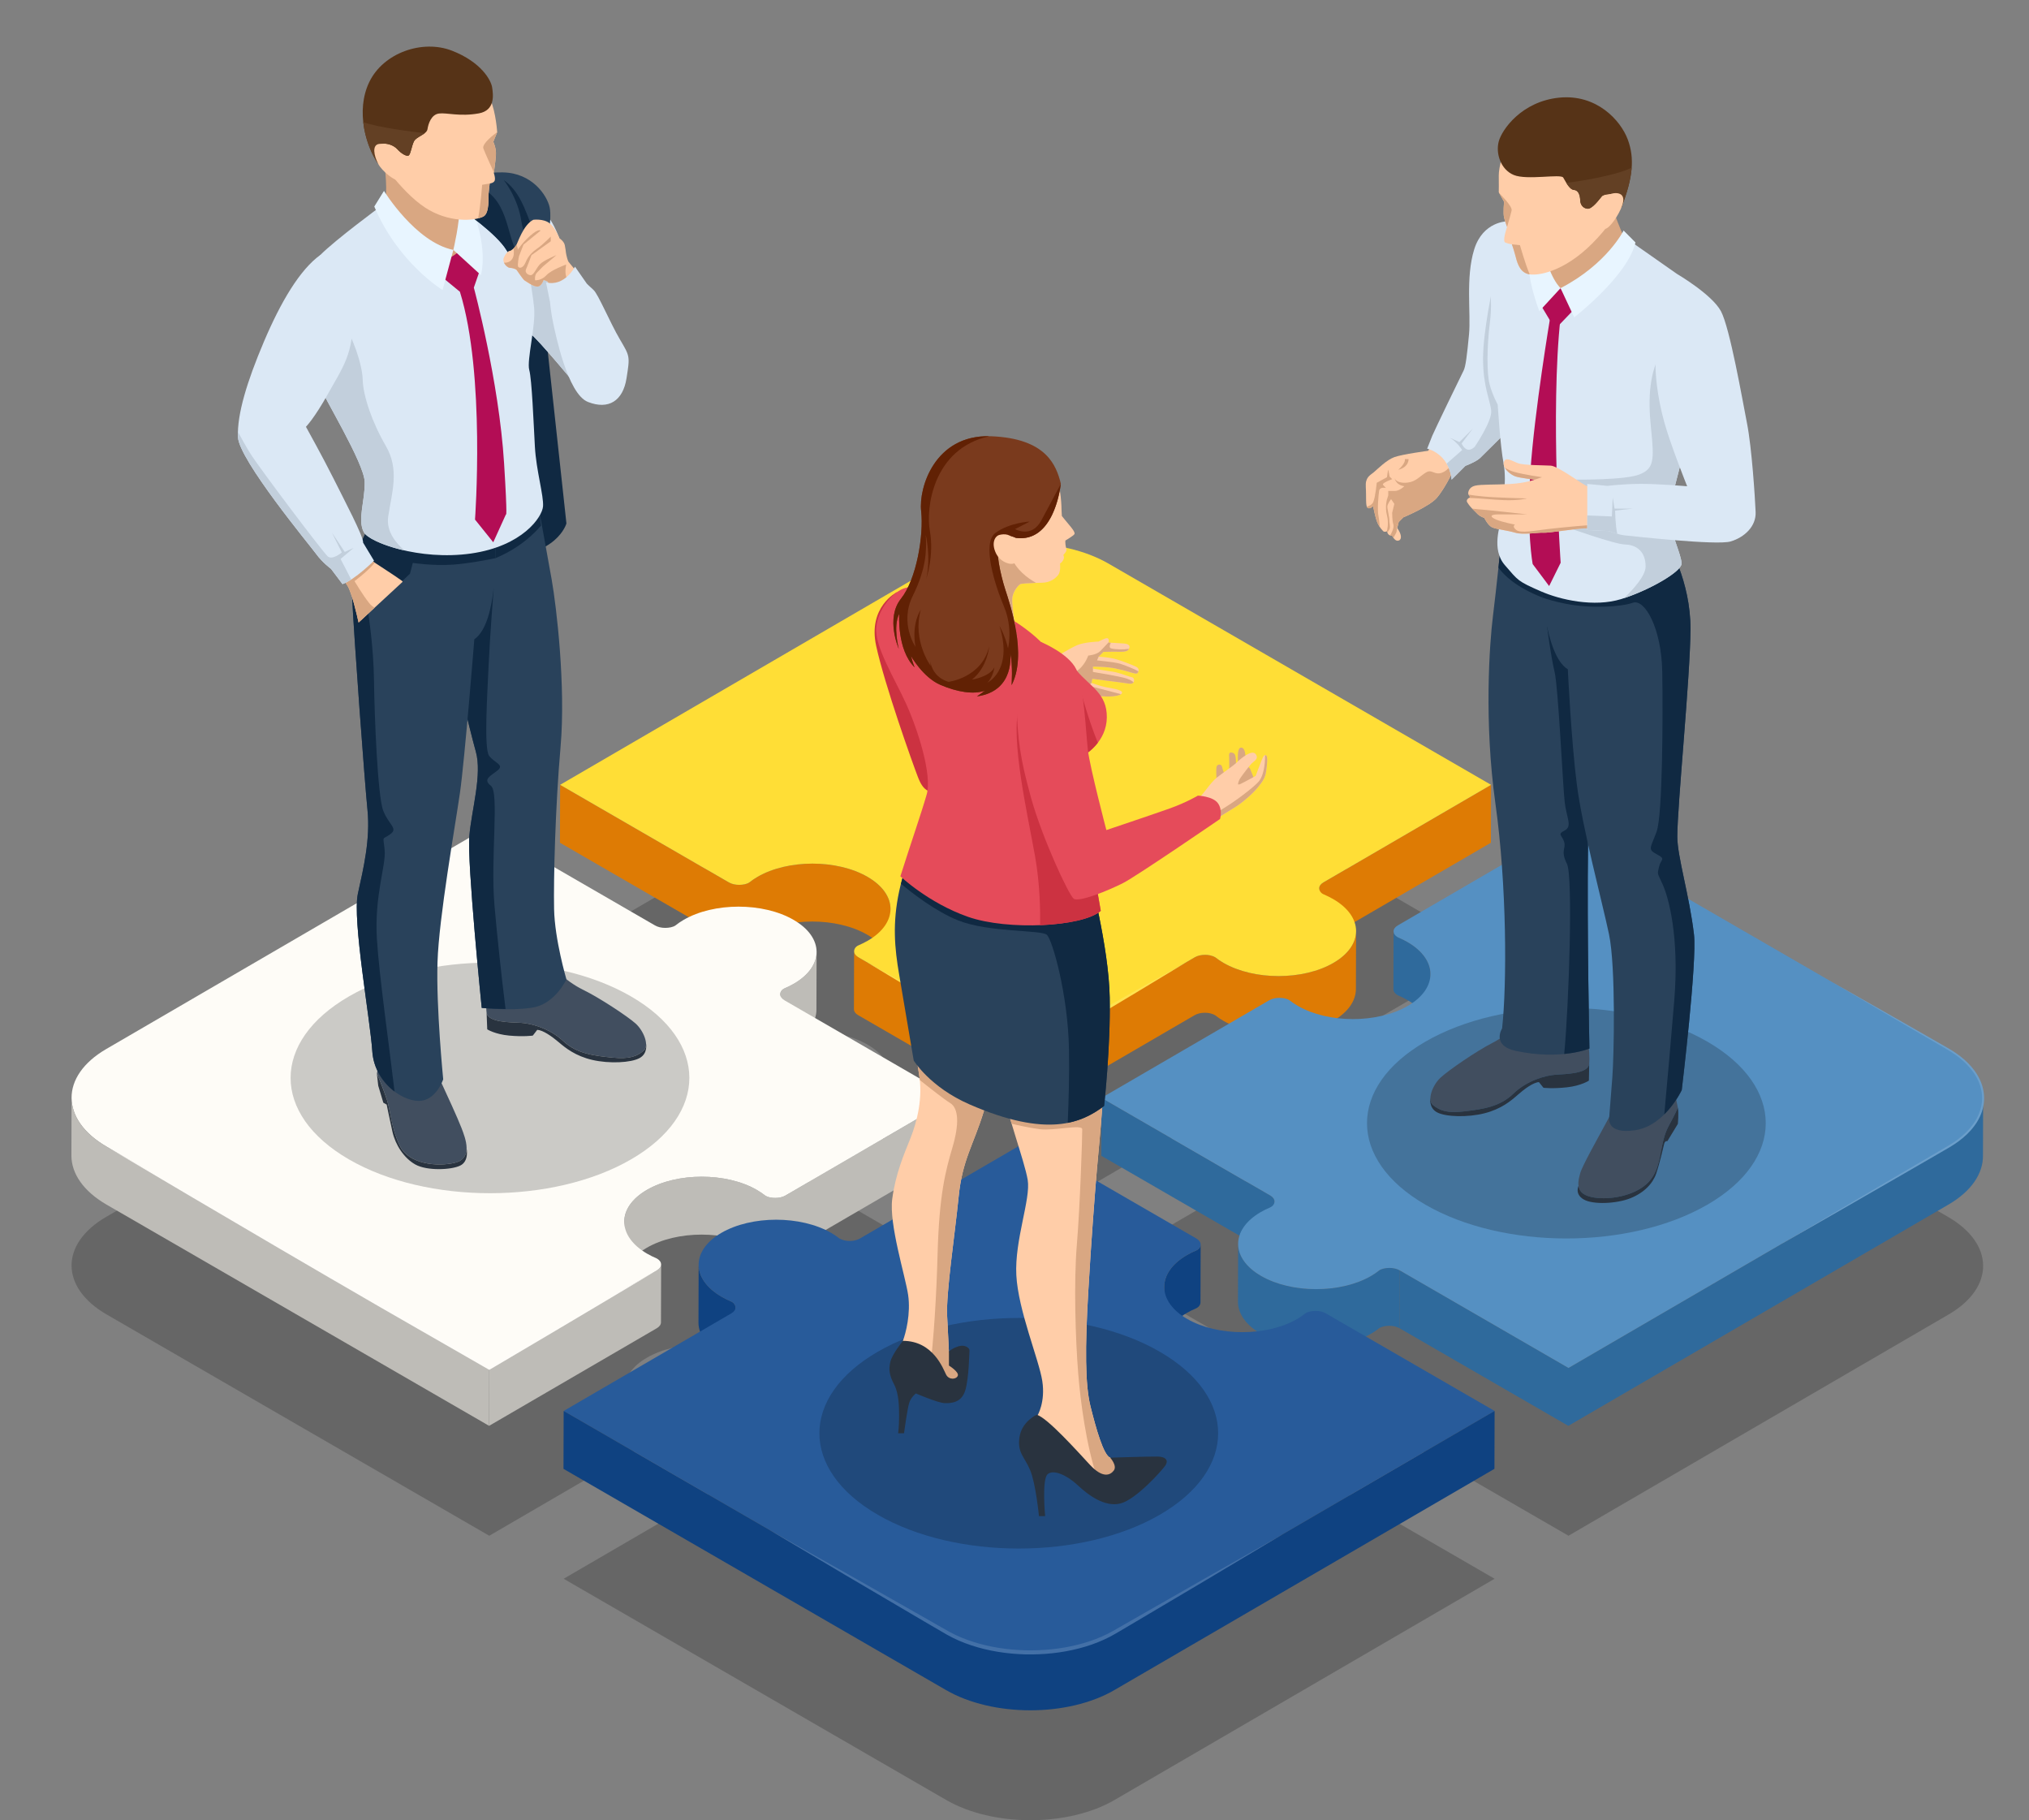 <svg width="485" height="435" viewBox="0 0 485 435" fill="none" xmlns="http://www.w3.org/2000/svg">
<rect x="0" y="0" width="485" height="435" fill="#808080" stroke="none"/>
<g style="mix-blend-mode:multiply" opacity="0.2">
<path d="M318.658 254.953C317.951 254.546 317.197 254.174 316.196 253.735C315.595 253.388 315.341 252.859 315.336 252.401C315.334 251.889 315.668 251.374 316.342 250.981L356.415 227.662L264.969 174.791C259.394 171.569 252.108 169.958 244.83 169.958C237.551 169.958 230.277 171.566 224.741 174.788L133.891 227.659L174.231 250.981C174.909 251.374 175.794 251.569 176.676 251.569C177.565 251.569 178.592 251.391 179.164 250.952C179.729 250.499 180.371 250.062 181.073 249.652C184.693 247.546 189.445 246.493 194.204 246.49C198.962 246.49 203.721 247.543 207.365 249.649C211.01 251.755 212.841 254.517 212.861 257.275C212.873 260.034 211.073 262.795 207.453 264.901C206.75 265.309 205.996 265.683 205.219 266.013C204.465 266.348 204.16 266.942 204.162 267.456C204.162 267.968 204.501 268.48 205.18 268.873L245.52 292.196L285.594 268.876C286.268 268.483 287.152 268.289 288.036 268.289C288.833 268.289 289.74 268.434 290.532 268.907C291.104 269.361 291.741 269.798 292.449 270.208C296.093 272.314 300.859 273.369 305.62 273.367C310.374 273.367 315.13 272.316 318.75 270.208C322.368 268.104 324.163 265.341 324.151 262.582C324.139 259.823 322.305 257.059 318.66 254.953H318.658Z" fill="black"/>
</g>
<g style="mix-blend-mode:multiply" opacity="0.2">
<path d="M465.644 290.813C471.215 294.032 474.015 298.254 474.037 302.476C474.062 306.698 471.311 310.922 465.777 314.142L374.922 367.015L334.582 343.693C333.904 343.3 333.014 343.106 332.133 343.106C331.251 343.106 330.223 343.288 329.644 343.724C329.08 344.178 328.445 344.615 327.737 345.025C324.12 347.129 319.368 348.184 314.605 348.182C309.846 348.182 305.082 347.131 301.443 345.025C297.799 342.919 295.972 340.16 295.952 337.396C295.94 334.638 297.738 331.874 301.353 329.77C302.058 329.36 302.809 328.989 303.592 328.662C304.346 328.324 304.656 327.73 304.651 327.215C304.644 326.703 304.307 326.189 303.633 325.798L263.293 302.476L303.367 279.156C304.04 278.763 304.925 278.569 305.809 278.569C306.606 278.569 307.513 278.715 308.109 279.059C308.874 279.641 309.511 280.076 310.221 280.486C313.866 282.592 318.632 283.647 323.393 283.645C328.147 283.645 332.903 282.594 336.523 280.486C340.14 278.382 341.936 275.619 341.924 272.86C341.912 270.101 340.077 267.337 336.433 265.231C335.723 264.821 334.972 264.452 334.182 264.122C333.368 263.666 333.116 263.137 333.109 262.679C333.107 262.167 333.441 261.652 334.115 261.259L374.188 237.939L465.637 290.81L465.644 290.813Z" fill="black"/>
</g>
<g style="mix-blend-mode:multiply" opacity="0.2">
<path d="M187.515 279.154C186.837 278.761 186.493 278.251 186.498 277.737C186.495 277.225 186.798 276.63 187.554 276.293C188.332 275.961 189.083 275.592 189.788 275.182C193.408 273.076 195.206 270.317 195.194 267.558C195.174 264.799 193.343 262.038 189.698 259.932C186.054 257.826 181.296 256.773 176.537 256.773C171.778 256.773 167.031 257.826 163.411 259.932C162.706 260.342 162.067 260.776 161.502 261.233C160.925 261.672 159.903 261.849 159.014 261.849C158.129 261.854 157.247 261.655 156.569 261.262L116.229 237.939L25.374 290.813C19.84 294.032 17.087 298.259 17.107 302.483C17.131 306.705 19.934 310.925 25.507 314.147L116.951 367.018L157.027 343.695C157.7 343.302 158.03 342.795 158.03 342.278C158.028 341.817 157.771 341.291 156.957 340.835C156.167 340.502 155.418 340.131 154.711 339.723C151.066 337.617 149.235 334.856 149.22 332.1C149.201 329.336 151.001 326.577 154.621 324.469C158.238 322.365 162.99 321.31 167.751 321.314C172.51 321.314 177.273 322.365 180.915 324.474C181.623 324.881 182.265 325.316 183.035 325.903C183.631 326.247 184.54 326.39 185.335 326.388C186.217 326.388 187.099 326.194 187.772 325.801L227.851 302.479L187.511 279.156L187.515 279.154Z" fill="black"/>
</g>
<g style="mix-blend-mode:multiply" opacity="0.2">
<path d="M357.264 377.293L266.409 430.167C260.875 433.386 253.599 434.997 246.315 435C239.037 435 231.753 433.386 226.183 430.167L134.734 377.296L174.811 353.974C175.484 353.581 175.809 353.071 175.814 352.557C175.811 352.096 175.557 351.569 174.958 351.225C173.953 350.783 173.199 350.409 172.494 350.002C168.85 347.896 167.016 345.134 166.999 342.376C166.984 339.614 168.785 336.853 172.405 334.747C176.022 332.643 180.774 331.588 185.53 331.59C190.289 331.59 195.055 332.643 198.699 334.749C199.402 335.157 200.048 335.591 200.623 336.05C201.415 336.523 202.324 336.666 203.118 336.666C203.996 336.666 204.882 336.472 205.556 336.079L245.632 312.757L285.972 336.079C286.646 336.47 286.985 336.984 286.99 337.496C286.99 338.011 286.682 338.605 285.926 338.945C285.144 339.275 284.395 339.643 283.688 340.054C280.075 342.157 278.275 344.921 278.289 347.677C278.309 350.441 280.135 353.2 283.78 355.306C287.419 357.409 292.183 358.465 296.941 358.462C301.703 358.467 306.459 357.412 310.072 355.308C310.777 354.898 311.411 354.461 311.978 354.008C312.562 353.568 313.587 353.391 314.472 353.386C315.354 353.386 316.243 353.583 316.921 353.974L357.262 377.296L357.264 377.293Z" fill="black"/>
</g>
<path d="M316.341 210.88C315.668 211.273 315.333 211.785 315.336 212.3L315.297 226.137C315.294 225.625 315.629 225.111 316.302 224.718L356.376 201.398L356.415 187.561L316.341 210.88Z" fill="#DE7B04"/>
<path d="M207.363 209.551C203.719 207.445 198.96 206.392 194.201 206.392C189.443 206.392 184.691 207.448 181.071 209.554C180.369 209.964 179.726 210.398 179.162 210.854C178.59 211.293 177.56 211.471 176.674 211.471C175.792 211.471 174.907 211.276 174.229 210.883L133.888 187.561L133.85 201.399L174.19 224.721C174.868 225.114 175.753 225.308 176.635 225.308C177.524 225.308 178.551 225.131 179.123 224.692C179.688 224.238 180.33 223.801 181.032 223.391C184.652 221.285 189.404 220.232 194.163 220.23C198.921 220.23 203.68 221.283 207.324 223.389C210.969 225.495 212.8 228.256 212.82 231.015L212.858 217.177C212.839 214.419 211.007 211.657 207.363 209.551Z" fill="#DE7B04"/>
<path d="M318.747 230.108C315.127 232.214 310.371 233.267 305.617 233.267C300.856 233.272 296.087 232.216 292.446 230.108C291.738 229.7 291.099 229.263 290.529 228.807C289.737 228.334 288.831 228.186 288.033 228.188C287.149 228.188 286.265 228.385 285.591 228.775L245.517 252.095L245.479 265.933L285.552 242.613C286.226 242.22 287.11 242.026 287.995 242.026C288.792 242.026 289.698 242.171 290.49 242.645C291.062 243.098 291.699 243.535 292.407 243.945C296.051 246.051 300.817 247.107 305.578 247.104C310.332 247.104 315.089 246.054 318.708 243.945C322.326 241.841 324.121 239.078 324.109 236.319L324.148 222.481C324.16 225.24 322.362 228.004 318.747 230.108Z" fill="#DE7B04"/>
<path d="M205.178 228.775C204.499 228.382 204.157 227.87 204.16 227.358L204.121 241.196C204.121 241.708 204.46 242.22 205.139 242.613L245.479 265.935L245.518 252.098L205.178 228.775Z" fill="#DE7B04"/>
<path d="M318.658 214.853C317.951 214.445 317.197 214.074 316.196 213.635C315.595 213.288 315.341 212.759 315.336 212.3C315.334 211.788 315.668 211.274 316.342 210.881L356.415 187.561L264.969 134.69C259.394 131.468 252.108 129.857 244.83 129.857C237.551 129.857 230.277 131.466 224.741 134.688L133.891 187.558L174.231 210.881C174.909 211.274 175.794 211.468 176.676 211.468C177.565 211.468 178.592 211.291 179.164 210.852C179.729 210.398 180.371 209.961 181.073 209.551C184.693 207.445 189.445 206.392 194.204 206.39C198.962 206.39 203.721 207.443 207.365 209.549C211.01 211.655 212.841 214.416 212.861 217.175C212.873 219.934 211.073 222.695 207.453 224.801C206.75 225.208 205.996 225.58 205.219 225.912C204.465 226.247 204.16 226.841 204.162 227.356C204.162 227.868 204.501 228.38 205.18 228.773L245.52 252.095L285.594 228.775C286.268 228.382 287.152 228.188 288.036 228.188C288.833 228.188 289.74 228.334 290.532 228.807C291.104 229.261 291.741 229.697 292.449 230.107C296.093 232.213 300.859 233.269 305.62 233.266C310.374 233.266 315.13 232.216 318.75 230.107C322.368 228.004 324.163 225.24 324.151 222.481C324.139 219.722 322.305 216.959 318.66 214.853H318.658Z" fill="#FFDE36"/>
<path d="M336.437 225.133C335.727 224.723 334.976 224.354 334.186 224.024C333.372 223.568 333.12 223.039 333.113 222.581L333.074 236.418C333.079 236.877 333.333 237.406 334.148 237.862C334.937 238.194 335.686 238.561 336.399 238.971C340.043 241.077 341.877 243.838 341.889 246.599L341.928 232.762C341.916 230.003 340.082 227.239 336.437 225.133Z" fill="#2F6A9C"/>
<path d="M189.788 235.081C189.083 235.491 188.332 235.862 187.554 236.192C186.798 236.527 186.495 237.122 186.498 237.636L186.459 251.474C186.457 250.962 186.759 250.365 187.515 250.03C188.293 249.698 189.044 249.329 189.749 248.919C193.369 246.813 195.167 244.054 195.155 241.295L195.194 227.458C195.206 230.216 193.408 232.975 189.788 235.081Z" fill="#BEBCB7"/>
<path d="M303.635 285.7L263.295 262.378L263.256 276.216L303.596 299.538C304.27 299.928 304.609 300.443 304.614 300.955L304.653 287.117C304.645 286.605 304.309 286.091 303.635 285.7Z" fill="#2F6A9C"/>
<path d="M187.779 285.698C187.105 286.091 186.221 286.285 185.341 286.285C184.546 286.285 183.638 286.145 183.042 285.8C182.271 285.215 181.629 284.781 180.922 284.371C177.277 282.265 172.514 281.212 167.757 281.212C162.996 281.207 158.245 282.26 154.627 284.366C151.007 286.472 149.207 289.234 149.226 291.997L149.188 305.835C149.168 303.071 150.969 300.312 154.588 298.204C158.206 296.1 162.957 295.045 167.719 295.05C172.477 295.05 177.239 296.1 180.883 298.209C181.59 298.616 182.232 299.051 183.003 299.638C183.599 299.982 184.508 300.125 185.302 300.123C186.184 300.123 187.066 299.929 187.74 299.536L227.818 276.214L227.857 262.376L187.779 285.698Z" fill="#BEBCB7"/>
<path d="M332.135 303.005C331.253 303.005 330.226 303.187 329.646 303.624C329.082 304.078 328.447 304.514 327.74 304.924C324.122 307.028 319.371 308.084 314.607 308.081C309.848 308.081 305.085 307.03 301.445 304.924C297.801 302.818 295.974 300.06 295.955 297.296L295.916 311.134C295.935 313.897 297.762 316.656 301.406 318.762C305.046 320.866 309.809 321.921 314.568 321.919C319.334 321.919 324.086 320.868 327.701 318.762C328.406 318.352 329.041 317.915 329.608 317.461C330.187 317.022 331.214 316.845 332.096 316.843C332.978 316.843 333.867 317.039 334.546 317.43L334.584 303.592C333.906 303.199 333.017 303.005 332.135 303.005Z" fill="#2F6A9C"/>
<path d="M465.777 274.042L374.922 326.915L334.582 303.593L334.543 317.43L374.883 340.753L465.738 287.88C471.272 284.66 474.022 280.435 473.998 276.214L474.037 262.376C474.061 266.598 471.311 270.822 465.777 274.042Z" fill="#2F6A9C"/>
<path d="M465.644 250.712C471.215 253.932 474.015 258.154 474.037 262.376C474.062 266.597 471.311 270.822 465.777 274.042L374.922 326.915L334.582 303.592C333.904 303.199 333.014 303.005 332.133 303.005C331.251 303.005 330.223 303.187 329.644 303.624C329.08 304.078 328.445 304.514 327.737 304.924C324.12 307.028 319.368 308.083 314.605 308.081C309.846 308.081 305.082 307.03 301.443 304.924C297.799 302.818 295.972 300.059 295.952 297.296C295.94 294.537 297.738 291.773 301.353 289.67C302.058 289.26 302.809 288.888 303.592 288.561C304.346 288.224 304.656 287.629 304.651 287.115C304.644 286.603 304.307 286.088 303.633 285.698L263.293 262.376L303.367 239.056C304.04 238.663 304.925 238.468 305.809 238.468C306.606 238.468 307.513 238.614 308.109 238.959C308.874 239.541 309.511 239.975 310.221 240.385C313.866 242.491 318.632 243.547 323.393 243.544C328.147 243.544 332.903 242.494 336.523 240.385C340.14 238.282 341.936 235.518 341.924 232.759C341.912 230 340.077 227.237 336.433 225.131C335.723 224.721 334.972 224.352 334.182 224.022C333.368 223.566 333.116 223.037 333.109 222.578C333.107 222.066 333.441 221.552 334.115 221.159L374.188 197.839L465.637 250.71L465.644 250.712Z" fill="#5590C2"/>
<path d="M437.758 234.589C437.758 234.589 443.595 237.908 452.409 242.919C454.612 244.175 457.003 245.542 459.533 246.985C460.798 247.708 462.099 248.453 463.429 249.215C464.752 249.987 466.14 250.719 467.476 251.629C468.803 252.537 470.075 253.597 471.168 254.861C472.271 256.113 473.184 257.581 473.739 259.214C474.279 260.847 474.434 262.643 474.081 264.36C473.918 265.219 473.64 266.059 473.264 266.85C472.896 267.646 472.443 268.4 471.914 269.097C470.877 270.509 469.584 271.7 468.2 272.731C466.816 273.775 465.302 274.58 463.858 275.43C460.946 277.113 458.086 278.768 455.324 280.365C449.797 283.546 444.661 286.504 440.263 289.032C431.472 294.062 425.652 297.393 425.652 297.393C425.652 297.393 431.545 293.906 440.321 288.714C444.721 286.125 449.846 283.109 455.319 279.889C458.062 278.283 460.89 276.626 463.761 274.944C465.198 274.097 466.661 273.297 467.984 272.29C469.312 271.293 470.541 270.145 471.522 268.808C472.513 267.486 473.262 265.967 473.589 264.356C473.943 262.749 473.826 261.063 473.339 259.513C472.847 257.96 472.007 256.531 470.965 255.308C469.925 254.075 468.719 253.01 467.434 252.1C466.155 251.185 464.774 250.448 463.456 249.664C462.133 248.892 460.839 248.135 459.577 247.398C457.057 245.922 454.67 244.525 452.465 243.234C443.665 238.061 437.755 234.589 437.755 234.589H437.758Z" fill="#6B9ECA"/>
<path d="M157.031 303.59L116.955 326.912L116.916 340.75L156.992 317.427C157.666 317.034 157.995 316.527 157.995 316.01L158.034 302.173C158.034 302.687 157.705 303.197 157.031 303.59Z" fill="#BEBCB7"/>
<path d="M187.515 239.053C186.837 238.66 186.493 238.151 186.498 237.636C186.495 237.124 186.798 236.527 187.554 236.193C188.332 235.86 189.083 235.491 189.788 235.081C193.408 232.975 195.206 230.216 195.194 227.458C195.174 224.699 193.343 221.938 189.698 219.832C186.054 217.725 181.296 216.672 176.537 216.672C171.778 216.672 167.031 217.725 163.411 219.832C162.706 220.242 162.067 220.676 161.502 221.132C160.925 221.571 159.903 221.748 159.014 221.748C158.129 221.753 157.247 221.554 156.569 221.161L116.229 197.839L25.374 250.712C19.84 253.932 17.087 258.158 17.107 262.383C17.131 266.605 19.934 270.824 25.507 274.046L116.951 326.917L157.027 303.595C157.7 303.202 158.03 302.695 158.03 302.178C158.028 301.717 157.771 301.19 156.957 300.734C156.167 300.402 155.418 300.03 154.711 299.623C151.066 297.517 149.235 294.755 149.22 291.999C149.201 289.235 151.001 286.477 154.621 284.368C158.238 282.264 162.99 281.209 167.751 281.214C172.51 281.214 177.273 282.264 180.915 284.373C181.623 284.781 182.265 285.215 183.035 285.802C183.631 286.147 184.54 286.29 185.335 286.287C186.217 286.287 187.099 286.093 187.772 285.7L227.851 262.378L187.511 239.056L187.515 239.053Z" fill="#FEFCF7"/>
<path d="M25.51 274.044C19.934 270.822 17.131 266.602 17.109 262.38L17.07 276.218C17.095 280.44 19.898 284.659 25.471 287.882L116.917 340.752L116.956 326.915L25.512 274.044H25.51Z" fill="#BEBCB7"/>
<path d="M285.93 298.842C285.147 299.172 284.399 299.54 283.691 299.95C280.078 302.054 278.278 304.818 278.293 307.574L278.254 321.412C278.239 318.653 280.04 315.889 283.652 313.788C284.358 313.378 285.109 313.007 285.891 312.679C286.647 312.34 286.955 311.747 286.955 311.231L286.994 297.393C286.994 297.907 286.686 298.499 285.93 298.842Z" fill="#0F4281"/>
<path d="M174.957 311.121C173.952 310.68 173.198 310.306 172.493 309.899C168.849 307.792 167.015 305.031 166.998 302.272L166.959 316.11C166.974 318.866 168.81 321.63 172.454 323.736C173.157 324.144 173.911 324.517 174.918 324.959C175.517 325.306 175.771 325.833 175.774 326.294L175.813 312.456C175.81 311.995 175.556 311.468 174.957 311.124V311.121Z" fill="#0F4281"/>
<path d="M357.264 337.193L266.409 390.066C260.875 393.286 253.599 394.897 246.315 394.899C239.037 394.899 231.753 393.286 226.183 390.066L134.734 337.195L174.811 313.873C175.484 313.48 175.809 312.97 175.814 312.456C175.811 311.995 175.557 311.469 174.958 311.124C173.953 310.682 173.199 310.309 172.494 309.901C168.85 307.795 167.016 305.034 166.999 302.275C166.984 299.514 168.785 296.753 172.405 294.646C176.022 292.543 180.774 291.487 185.53 291.49C190.289 291.49 195.055 292.543 198.699 294.649C199.402 295.057 200.048 295.491 200.623 295.949C201.415 296.423 202.324 296.566 203.118 296.566C203.996 296.566 204.882 296.372 205.556 295.979L245.632 272.656L285.972 295.979C286.646 296.369 286.985 296.884 286.99 297.396C286.99 297.91 286.682 298.504 285.926 298.844C285.144 299.174 284.395 299.543 283.688 299.953C280.075 302.057 278.275 304.82 278.289 307.577C278.309 310.34 280.135 313.099 283.78 315.205C287.419 317.309 292.183 318.364 296.941 318.362C301.703 318.367 306.459 317.311 310.072 315.208C310.777 314.797 311.411 314.361 311.978 313.907C312.562 313.468 313.587 313.291 314.472 313.286C315.354 313.286 316.243 313.482 316.921 313.873L357.262 337.195L357.264 337.193Z" fill="#285B9A"/>
<path d="M266.407 390.064C260.873 393.283 253.597 394.894 246.313 394.897C239.035 394.897 231.751 393.283 226.181 390.064L134.732 337.193L134.693 351.03L226.142 403.901C231.712 407.121 238.996 408.734 246.274 408.734C253.556 408.734 260.834 407.121 266.368 403.901L357.223 351.028L357.262 337.19L266.407 390.064Z" fill="#0F4281"/>
<path d="M306.477 366.746C306.477 366.746 299.21 371.087 288.232 377.645C282.724 380.906 276.289 384.718 269.364 388.819C268.496 389.331 267.622 389.845 266.74 390.364C265.843 390.881 264.92 391.384 263.961 391.813C262.049 392.691 260.031 393.397 257.954 393.931C253.799 395.016 249.418 395.467 245.044 395.368C240.671 395.244 236.314 394.574 232.232 393.225C230.189 392.56 228.224 391.716 226.387 390.682C224.573 389.646 222.823 388.605 221.081 387.591C214.149 383.512 207.706 379.722 202.196 376.481C191.21 369.959 183.941 365.645 183.941 365.645C183.941 365.645 191.46 369.879 202.669 376.19C208.266 379.368 214.786 383.071 221.75 387.028C223.489 388.013 225.258 389.049 227.042 390.034C228.822 391.003 230.737 391.774 232.711 392.4C236.661 393.659 240.87 394.273 245.069 394.392C249.27 394.487 253.503 394.084 257.528 393.077C259.539 392.577 261.504 391.937 263.36 391.112C264.295 390.714 265.189 390.246 266.066 389.763C266.948 389.258 267.823 388.756 268.693 388.256C275.649 384.279 282.165 380.555 287.757 377.354C298.958 371.004 306.474 366.744 306.474 366.744L306.477 366.746Z" fill="#4370A7"/>
<path d="M207.352 230.032C207.352 230.032 226.399 240.483 245.679 251.629L245.759 251.675H245.272C264.493 240.492 283.431 230.032 283.431 230.032C283.431 230.032 264.59 241.56 245.761 252.52L245.517 252.661L245.272 252.52L245.192 252.474C226.302 241.553 207.35 230.032 207.35 230.032H207.352Z" fill="#FFE24F"/>
<path d="M25.51 274.044C25.51 274.044 58.249 292.412 91.57 311.675C100.37 316.794 109.108 321.88 117.154 326.563H116.752C139.376 313.56 157.032 303.587 157.032 303.587C157.032 303.587 139.431 314.132 117.157 327.257L116.958 327.373L116.755 327.257C108.628 322.591 99.84 317.541 91.083 312.514C58.441 293.642 25.51 274.039 25.51 274.039V274.044Z" fill="#FEFCF8"/>
<g style="mix-blend-mode:multiply" opacity="0.2">
<path d="M150.819 238.117C169.43 248.878 169.43 266.323 150.819 277.084C132.209 287.845 102.035 287.845 83.424 277.084C64.813 266.323 64.813 248.878 83.424 238.117C102.035 227.356 132.209 227.356 150.819 238.117Z" fill="black"/>
</g>
<path d="M129.819 73.754L135.395 125.096C135.395 125.096 133.144 133.191 119.214 132.924C105.284 132.657 101.291 101.607 101.291 101.607L115.393 69.006L129.817 73.754H129.819Z" fill="#102942"/>
<path d="M102.364 251.532C102.364 251.532 104.596 256.797 105.604 258.979C106.614 261.16 109.374 267.117 110.331 269.616C111.288 272.115 113.093 276.796 108.79 277.861C104.487 278.923 97.637 278.179 95.565 273.818C93.494 269.458 93.387 265.627 92.486 262.808C91.582 259.988 90.097 256.584 90.097 256.584L91.318 248.766L102.367 251.532H102.364Z" fill="#414E5F"/>
<path d="M92.484 262.81C93.388 265.63 93.494 269.458 95.563 273.821C97.635 278.181 104.487 278.926 108.788 277.863C110.857 277.351 111.511 276.002 111.528 274.462C111.528 274.466 112.185 277.492 110.009 278.555C107.831 279.618 102.042 279.843 99.28 278.295C96.518 276.747 94.5 273.556 93.809 270.47C93.119 267.386 92.428 263.982 92.428 263.982L91.631 263.533L90.41 259.462L90.09 256.589C90.09 256.589 91.578 259.993 92.479 262.813L92.484 262.81Z" fill="#29333F"/>
<path d="M130.726 230.054C130.726 230.054 135.281 234.555 139.277 236.491C143.272 238.427 150.074 242.928 151.947 244.617C153.82 246.306 155.317 249.868 153.82 251.117C152.322 252.367 150.636 253.18 146.33 252.743C142.025 252.306 137.905 251.857 134.596 248.768C131.288 245.68 126.857 244.554 124.422 244.43C121.986 244.304 116.62 244.367 116.307 241.992C115.994 239.616 116.62 231.929 118.117 229.678C119.614 227.429 130.724 230.054 130.724 230.054H130.726Z" fill="#414E5F"/>
<path d="M124.42 244.428C126.855 244.554 131.287 245.677 134.594 248.766C137.902 251.855 142.021 252.304 146.329 252.741C150.635 253.177 152.321 252.364 153.818 251.115C154.293 250.717 154.465 250.086 154.422 249.356C154.422 249.356 154.943 251.729 152.883 252.859C150.824 253.99 145.643 254.24 141.587 253.303C137.531 252.367 135.159 250.428 133.536 249.052C131.912 247.677 129.79 246.177 128.418 246.114L127.357 247.49C127.357 247.49 125.174 247.803 121.74 247.49C118.307 247.177 116.466 245.995 116.466 245.995L116.311 241.989C116.623 244.365 121.99 244.302 124.425 244.428H124.42Z" fill="#29333F"/>
<path d="M113.175 136.522L118.419 130.738C118.419 130.738 125.414 127.625 128.93 122.27C128.93 122.27 130.759 132.21 131.883 138.58C133.007 144.951 135.258 163.967 133.994 178.479C132.726 192.989 132.305 209.893 132.445 217.218C132.586 224.544 135.392 234.04 135.392 234.04C135.392 234.04 132.709 239.968 127.224 240.812C121.738 241.657 115.15 240.863 115.15 240.863C115.15 240.863 111.627 206.089 112.189 199.751C112.751 193.411 115.283 185.1 113.737 179.607C112.189 174.114 107.971 156.137 107.971 156.137L113.175 136.524V136.522Z" fill="#29425B"/>
<path d="M107.971 156.137L113.175 136.524L114.77 134.765C113.546 136.98 116.735 138.771 116.735 138.771L117.995 140.751C117.995 140.751 117.098 152.177 116.795 159.031C116.492 165.886 115.644 178.928 116.916 180.626C118.188 182.324 120.611 182.749 118.976 184.084C117.34 185.418 115.281 186.207 117.34 187.784C119.4 189.361 117.219 204.89 118.188 216.294C118.731 222.682 119.911 233.737 120.842 241.135C117.653 241.12 115.15 240.868 115.15 240.868C115.15 240.868 111.627 206.093 112.189 199.756C112.751 193.415 115.283 185.105 113.737 179.612C112.189 174.118 107.971 156.141 107.971 156.141V156.137Z" fill="#102942"/>
<path d="M115.83 134.826L118.418 130.738C118.418 130.738 125.413 127.625 128.929 122.27C128.929 122.27 129.077 124.31 129.314 125.606C128.081 127.098 124.546 130.852 118.442 133.385C117.284 133.865 116.441 134.348 115.83 134.826Z" fill="#102942"/>
<path d="M118.419 130.738C118.419 130.738 119.107 148.875 113.379 152.774C113.379 152.774 111.09 181.444 109.944 189.473C108.798 197.502 104.923 219.164 104.579 229.945C104.235 240.725 105.941 257.935 105.941 257.935C105.941 257.935 104.208 263.208 99.975 263.096C95.743 262.985 89.443 258.399 88.985 251.173C88.527 243.947 84.175 219.749 85.549 213.557C86.923 207.365 88.532 200.484 87.844 193.603C87.155 186.721 84.633 152.597 84.175 142.765C83.717 132.934 87.844 126.627 87.844 126.627C87.844 126.627 93.564 134.161 118.417 130.738H118.419Z" fill="#29425B"/>
<path d="M118.419 130.738C118.419 130.738 118.438 132.497 118.443 133.387C116.262 133.841 111.845 134.688 108.315 134.933C103.425 135.273 98.671 134.525 98.671 134.525L98.005 137.097L88.037 146.626C88.037 146.626 89.302 154.577 89.401 162.737C89.503 170.897 90.249 190.281 91.608 193.748C92.968 197.215 95.277 197.965 93.239 199.394C91.201 200.823 91.608 199.53 91.948 203.204C92.287 206.875 89.464 213.948 90.094 224.422C90.62 233.15 93.099 250.44 94.315 260.864C91.584 258.819 89.258 255.461 88.987 251.176C88.529 243.95 84.177 219.752 85.551 213.56C86.925 207.367 88.534 200.486 87.846 193.605C87.157 186.724 84.635 152.599 84.177 142.768C83.719 132.936 87.846 126.63 87.846 126.63C87.846 126.63 93.566 134.164 118.419 130.74V130.738Z" fill="#102942"/>
<path d="M138.243 92.685C138.243 92.685 128.263 80.621 126.736 79.721C125.21 78.82 118.689 45.62 118.689 45.62C118.689 45.62 128.781 44.436 133.378 56.136C137.974 67.836 138.243 92.685 138.243 92.685Z" fill="#DBE8F5"/>
<path d="M126.738 79.721C125.714 79.117 122.445 63.99 120.402 54.089L122.048 53.004C122.048 53.004 130.845 65.502 134.228 69.945C135.115 71.109 136.052 72.114 136.954 72.968C138.141 83.059 138.245 92.685 138.245 92.685C138.245 92.685 128.265 80.621 126.738 79.721Z" fill="#C2CFDC"/>
<path d="M108.366 59.725C105.982 61.031 100.676 58.604 98.917 57.211C97.158 55.816 90.865 49.425 90.865 49.425C90.865 49.425 80.298 57.204 76.601 60.904C72.906 64.605 75.806 89.938 76.434 92.188C77.064 94.439 87.088 110.689 87.177 115.19C87.267 119.69 85.404 124.17 86.954 127.166C88.222 129.614 100.259 134.035 112.575 132.281C124.891 130.524 129.623 123.561 129.805 120.996C129.984 118.429 128.174 112.445 127.859 106.772C127.544 101.1 127.14 90.703 126.51 88.407C125.88 86.112 128.082 77.874 127.678 73.597C127.273 69.321 125.385 58.022 123.452 53.116C121.518 48.209 118.688 45.621 118.688 45.621L110.91 47.804C110.91 47.804 112.648 57.376 108.364 59.725H108.366Z" fill="#DBE8F5"/>
<path d="M105.432 66.019L108.366 59.727L114.874 64.088L113.263 68.737C113.263 68.737 119.269 90.982 120.493 110.706C121.351 124.466 120.941 122.91 120.941 122.91L117.905 129.597L113.544 124.17C113.544 124.17 116.081 89.465 109.934 69.724L105.432 66.022V66.019Z" fill="#B30D55"/>
<path d="M91.887 38.698C91.941 39.62 92.813 46.361 91.887 48.668C90.962 50.976 99.447 62.302 105.432 62.035C111.414 61.768 113.898 52.997 112.344 48.668C110.791 44.34 91.887 38.698 91.887 38.698Z" fill="#D9A782"/>
<path d="M91.783 45.621C91.783 45.621 99.313 57.893 108.366 59.725L105.788 69.314C105.788 69.314 95.17 62.862 89.469 49.357L91.783 45.621Z" fill="#E8F5FF"/>
<path d="M114.968 65.754L108.365 59.725C108.365 59.725 109.962 53.035 109.841 49.141L112.344 48.666C112.344 48.666 116.751 57.908 114.968 65.752V65.754Z" fill="#E8F5FF"/>
<path d="M86.622 130.738L88.718 133.909C88.718 133.909 95.192 138.107 96.077 138.805C96.14 138.854 96.195 138.934 96.246 139.036L85.714 148.773C85.287 146.825 84.095 141.671 83.082 140.019C81.825 137.966 79.123 134.329 79.123 134.329L86.62 130.738H86.622Z" fill="#FFCDA8"/>
<path d="M75.035 79.525C78.58 77.853 81.563 76.819 82.219 77.649C84.029 79.939 86.603 86.903 86.697 90.72C86.791 94.536 88.887 100.833 92.221 106.557C95.555 112.28 93.651 117.718 92.793 123.442C92.255 127.035 94.758 129.913 96.697 131.56C91.427 130.369 87.637 128.486 86.956 127.171C85.406 124.175 87.271 119.695 87.179 115.195C87.09 110.694 77.066 94.442 76.436 92.192C76.157 91.198 75.435 85.685 75.035 79.527V79.525Z" fill="#C2CFDC"/>
<path d="M89.556 145.221L85.716 148.773C85.289 146.825 84.097 141.671 83.084 140.019C81.827 137.966 79.125 134.329 79.125 134.329L86.622 130.738L88.718 133.909C88.718 133.909 89.054 134.127 89.585 134.472C87.998 136.464 84.739 138.883 84.739 138.883C84.739 138.883 86.69 142.166 88.24 144.119C88.684 144.677 89.137 145.017 89.558 145.223L89.556 145.221Z" fill="#D9A782"/>
<path d="M89.401 134.004C89.401 134.004 84.877 138.492 81.873 139.594L79.125 135.952C79.125 135.952 77.054 134.428 75.595 132.417C74.136 130.405 57.093 109.885 56.875 104.441C56.657 98.996 59.051 91.151 63.075 81.674C67.1 72.197 71.655 64.447 76.603 60.907C76.603 60.907 83.453 66.968 84.141 75.574C84.832 84.18 81.677 88.211 78.413 94.092C75.149 99.974 73.131 101.995 73.131 101.995C73.131 101.995 77.216 109.342 79.719 114.352C82.222 119.363 86.959 128.323 86.792 129.68L89.404 134.004H89.401Z" fill="#DBE8F5"/>
<path d="M56.873 103.187C57.752 104.834 58.833 106.782 59.848 108.398C62.085 111.963 77.233 132.026 78.353 132.98C79.469 133.934 81.706 132.026 81.706 132.026L79.346 127.3L82.409 131.9L84.519 130.947L81.415 133.589L83.954 138.495C83.232 138.963 82.52 139.354 81.878 139.592L79.13 135.95C79.13 135.95 77.059 134.426 75.6 132.415C74.141 130.403 57.098 109.883 56.88 104.439C56.863 104.036 56.865 103.616 56.88 103.187H56.873Z" fill="#C2CFDC"/>
<path d="M123.813 62.816C123.813 62.816 123.229 63.382 121.041 59.725C118.853 56.071 110.804 50.122 108.849 49.396C106.893 48.671 109.723 43.845 109.723 43.845C109.723 43.845 113.285 41.052 120.234 41.197C127.184 41.343 130.736 46.64 131.387 49.542C132.039 52.444 130.515 60.426 130.515 60.426C130.515 60.426 127.154 62.855 123.813 62.816Z" fill="#29425B"/>
<path d="M108.845 49.396C106.924 48.683 109.752 44.022 109.72 43.855C120.582 44.024 120.75 53.507 122.765 58.541C123.568 60.545 124.83 61.766 126.066 62.511C125.339 62.703 124.575 62.826 123.81 62.819C123.81 62.819 123.226 63.384 121.038 59.728C118.85 56.074 110.801 50.124 108.845 49.399V49.396Z" fill="#102942"/>
<path d="M127.644 55.612C128.473 57.852 129.558 59.16 130.608 59.919C130.549 60.239 130.515 60.426 130.515 60.426C130.515 60.426 129.616 61.072 128.294 61.693C126.75 59.211 125.073 55.957 124.649 53.007C123.821 47.215 120.404 43.022 120.404 43.022C124.058 45.642 125.374 49.471 127.647 55.615L127.644 55.612Z" fill="#102942"/>
<path d="M117.91 33.894C117.91 33.894 118.663 35.406 118.54 37.107C118.414 38.807 118.036 41.326 118.036 41.326C118.036 41.326 118.494 42.624 118.232 43.202C117.97 43.782 117.062 43.847 117.062 43.847C117.062 43.847 116.863 45.318 116.798 46.244C116.732 47.171 117.013 50.774 115.659 51.667C114.304 52.56 108.542 53.533 102.633 50.228C96.723 46.924 90.811 38.354 89.759 36.175C88.708 33.996 86.568 26.334 89.035 20.852C91.501 15.369 97.048 11.812 104.3 13.117C111.552 14.422 115.831 20.379 117.209 23.72C118.588 27.061 118.84 31.599 118.84 31.599L117.91 33.894Z" fill="#FFCDA8"/>
<path d="M115.251 44.162L117.061 43.844C117.061 43.844 116.863 45.315 116.797 46.242C116.732 47.168 117.013 50.772 115.659 51.664C115.377 51.849 114.907 52.036 114.287 52.191C114.878 49.211 115.251 44.164 115.251 44.164V44.162Z" fill="#D9A782"/>
<path d="M118.541 37.106C118.432 38.581 118.134 40.671 118.056 41.2C118.056 41.2 116.016 36.757 115.544 35.486C115.12 34.343 118.216 32.026 118.841 31.569C118.841 31.586 118.841 31.599 118.841 31.599L117.911 33.894C117.911 33.894 118.664 35.405 118.541 37.106Z" fill="#D9A782"/>
<path d="M114.455 27.098C118.407 26.372 117.9 22.667 117.646 20.925C117.391 19.183 115.036 14.825 108 12.1C100.966 9.378 91.647 12.61 88.274 19.598C84.901 26.588 87.586 35.158 90.377 39.115C90.377 39.115 89.808 34.624 91.143 34.382C92.481 34.139 94.111 34.685 95.017 35.702C95.924 36.718 97.302 37.517 97.736 37.119C98.172 36.718 98.388 34.976 98.933 33.814C99.476 32.652 101.991 32.145 102.185 30.873C102.378 29.602 103.067 27.386 104.915 27.132C106.764 26.877 109.926 27.927 114.452 27.095L114.455 27.098Z" fill="#563317"/>
<path d="M86.83 29.189C90.675 30.548 99.027 31.548 101.528 31.825C100.69 32.494 99.318 32.992 98.933 33.814C98.39 34.976 98.172 36.718 97.736 37.119C97.3 37.519 95.924 36.718 95.017 35.702C94.111 34.685 92.481 34.142 91.143 34.382C89.805 34.624 90.377 39.116 90.377 39.116C88.81 36.896 87.278 33.222 86.83 29.189Z" fill="#634024"/>
<path d="M94.041 36.682C93.537 35.69 92.41 34.175 90.632 34.394C88.856 34.612 89.399 37.225 90.377 39.113C91.356 41.001 94.402 43.252 95.056 42.998C95.708 42.743 95.202 38.968 94.041 36.679V36.682Z" fill="#FFCDA8"/>
<path d="M127.464 52.524C127.464 52.524 129.884 52.206 131.328 53.324C132.772 54.443 133.749 56.962 133.749 56.962C133.749 56.962 134.82 57.663 135.006 58.594C135.193 59.526 135.193 59.761 135.285 60.414C135.377 61.067 135.704 62.28 135.891 62.559C136.077 62.838 138.546 65.755 138.546 65.755L140.269 69.314L133.865 72.447L131.98 72.073C131.98 72.073 131.142 67.456 130.955 67.317C130.769 67.177 129.93 66.897 129.93 66.897C129.93 66.897 129.419 68.576 128.348 68.482C127.277 68.39 125.833 67.269 125.414 67.036C124.995 66.803 123.596 64.612 123.458 64.471C123.32 64.33 122.479 64.005 121.876 64.005C121.273 64.005 119.928 62.753 120.437 61.584C120.946 60.414 121.503 59.995 121.876 59.948C122.249 59.902 122.947 59.25 123.366 58.643C123.785 58.036 125.043 53.776 127.464 52.526V52.524Z" fill="#FFCDA8"/>
<path d="M122.807 60.739C122.853 60.281 122.826 59.793 122.768 59.347C122.986 59.131 123.197 58.883 123.364 58.641C123.396 58.594 123.435 58.522 123.476 58.437C123.701 59.024 123.788 59.703 123.788 59.703C123.788 59.703 124.67 58.175 126.718 56.357C128.768 54.538 129.233 55.098 129.233 55.098L125.136 58.456L124.065 61.208C124.065 61.208 123.599 63.399 123.878 63.772C124.157 64.146 125.043 64.146 125.652 62.654C126.26 61.161 127.326 60.135 128.489 59.342C129.652 58.548 131.656 56.544 131.656 56.544V57.663L127.045 60.975C127.045 60.975 126.066 63.632 125.741 64.333C125.414 65.032 126.02 65.684 126.812 65.757C127.605 65.83 128.162 64.054 129.095 63.12C130.028 62.185 133.005 60.975 133.005 60.975L129.792 63.68C129.792 63.68 128.675 64.799 128.256 65.264C127.837 65.73 127.791 66.99 127.978 66.99C128.164 66.99 129.514 66.99 130.633 65.755C131.75 64.52 135.336 63.212 135.336 63.212C135.336 63.212 134.963 64.983 135.336 66.104C135.554 66.757 136.686 68.926 137.595 70.624L133.87 72.447L131.985 72.073C131.985 72.073 131.147 67.456 130.96 67.317C130.774 67.177 129.935 66.897 129.935 66.897C129.935 66.897 129.424 68.576 128.353 68.482C127.282 68.39 125.838 67.269 125.419 67.036C125 66.803 123.602 64.612 123.464 64.471C123.326 64.33 122.485 64.005 121.881 64.005C121.486 64.005 120.784 63.474 120.479 62.78C121.937 62.848 122.693 61.931 122.814 60.742L122.807 60.739Z" fill="#D9A782"/>
<path d="M137.436 63.731C137.436 63.731 134.962 68.604 130.514 67.478L131.459 72.115C131.459 72.115 131.728 74.995 132.224 77.2C132.719 79.406 135.595 94.127 140.54 96.06C145.485 97.997 148.902 95.791 149.755 90.434C150.61 85.076 150.564 85.166 148.182 81.116C145.8 77.064 143.011 70.341 141.89 69.314C140.765 68.288 140.273 67.793 140.273 67.793L137.441 63.731H137.436Z" fill="#DBE8F5"/>
<g style="mix-blend-mode:multiply" opacity="0.2">
<path d="M408.115 248.934C426.726 259.695 426.726 277.141 408.115 287.902C389.504 298.663 359.331 298.663 340.72 287.902C322.109 277.141 322.109 259.695 340.72 248.934C359.331 238.173 389.504 238.173 408.115 248.934Z" fill="black"/>
</g>
<path d="M385.654 50.19C385.654 50.5 387.464 55.246 388.414 57.16C389.364 59.075 377.789 71.491 371.62 70.389C365.451 69.287 366.391 56.847 366.391 56.847L385.651 50.192L385.654 50.19Z" fill="#D9A782"/>
<path d="M365.222 242.594C365.222 242.594 360.756 247.184 356.802 249.201C352.847 251.217 346.136 255.854 344.297 257.579C342.458 259.304 341.033 262.895 342.555 264.116C344.076 265.336 345.777 266.115 350.076 265.591C354.374 265.067 358.483 264.538 361.728 261.383C364.974 258.229 369.382 257.016 371.812 256.841C374.242 256.667 379.612 256.623 379.876 254.24C380.14 251.86 379.362 244.185 377.821 241.965C376.278 239.745 365.224 242.594 365.224 242.594H365.222Z" fill="#414E5F"/>
<path d="M371.814 256.841C369.384 257.016 364.974 258.229 361.729 261.383C358.485 264.538 354.373 265.069 350.077 265.591C345.781 266.115 344.08 265.336 342.556 264.116C342.072 263.727 341.888 263.099 341.919 262.369C341.919 262.369 341.447 264.751 343.528 265.841C345.609 266.93 350.795 267.076 354.831 266.057C358.868 265.038 361.201 263.053 362.796 261.646C364.39 260.238 366.483 258.695 367.855 258.605L368.943 259.959C368.943 259.959 371.133 260.229 374.559 259.848C377.985 259.467 379.803 258.249 379.803 258.249L379.878 254.24C379.614 256.621 374.244 256.667 371.814 256.841Z" fill="#29333F"/>
<path d="M387.874 260.995C387.874 260.995 384.525 267.175 383.316 269.439C382.107 271.7 378.232 278.569 377.748 280.307C377.263 282.044 376.619 284.386 378.918 285.557C381.218 286.729 386.582 286.729 390.817 284.749C395.053 282.77 396.102 279.741 396.788 276.388C397.473 273.035 397.716 271.138 399.046 268.752C400.376 266.37 401.062 264.712 401.062 264.712L399.528 257.159L387.871 260.995H387.874Z" fill="#414E5F"/>
<path d="M401.063 264.712C401.063 264.712 400.378 266.37 399.047 268.752C397.717 271.135 397.475 273.035 396.789 276.388C396.104 279.741 395.054 282.769 390.819 284.749C386.584 286.729 381.219 286.729 378.92 285.557C377.88 285.028 377.447 284.257 377.323 283.412C377.323 283.412 376.339 285.356 378.556 286.647C380.776 287.94 386.421 287.676 389.731 286.353C393.038 285.031 395.096 282.808 395.902 280.426C396.709 278.043 397.596 274.163 397.797 273.358C397.998 272.55 398.563 272.712 398.563 272.712L401.063 268.592C401.063 268.592 401.327 266.011 401.063 264.712Z" fill="#29333F"/>
<path d="M377.934 147.79L368.288 138.25C368.288 138.25 361.6 134.28 358.761 130.131C358.761 130.131 357.695 140.562 356.868 147.198C356.042 153.835 354.7 172.435 357.457 192.043C360.212 211.65 360.212 235.327 359.051 245.784C359.051 245.784 356.413 249.887 362.388 251.159C373.122 253.442 379.93 250.586 379.93 250.586C379.93 250.586 379.315 222.219 379.598 201.741C379.882 181.262 377.936 147.795 377.936 147.795L377.934 147.79Z" fill="#29425B"/>
<path d="M379.928 250.584C379.928 250.584 379.313 222.217 379.596 201.738C379.88 181.26 377.934 147.793 377.934 147.793L368.288 138.252C368.288 138.252 361.601 134.283 358.761 130.134C358.761 130.134 358.521 132.485 358.18 135.663C359.541 137.534 362.485 140.376 368.676 142.795L370.164 148.71L369.834 149.94C369.834 149.94 370.702 156.882 371.598 160.563C372.495 164.244 373.571 187.952 374.019 191.725C374.467 195.498 375.901 197.473 374.019 198.46C372.136 199.448 373.391 199.538 373.883 201.2C374.377 202.862 372.943 203.221 374.557 206.453C376.03 209.403 375.039 239.939 373.9 251.882C377.743 251.501 379.926 250.586 379.926 250.586L379.928 250.584Z" fill="#102942"/>
<path d="M368.287 138.248C368.287 138.248 369.128 156.608 374.761 159.942C374.761 159.942 375.578 177.06 376.923 187.513C378.267 197.963 382.934 215.338 384.599 223.226C386.263 231.112 385.786 252.656 385.403 257.465C385.018 262.274 384.662 266.935 384.662 266.935C384.662 266.935 383.724 271.186 390.896 270.094C398.068 269.005 401.998 260.493 401.998 260.493C401.998 260.493 405.686 229.831 404.918 223.292C403.828 214.016 400.934 204.694 400.934 199.955C400.934 192.453 404.021 161.934 404.087 150.394C404.15 138.854 398.645 129.813 398.645 129.813C398.645 129.813 394.034 136.289 383.789 137.187C373.545 138.085 368.29 138.252 368.29 138.252L368.287 138.248Z" fill="#29425B"/>
<path d="M397.819 266.321C400.549 263.616 401.996 260.493 401.996 260.493C401.996 260.493 405.684 229.831 404.915 223.292C403.825 214.016 400.932 204.694 400.932 199.955C400.932 192.453 404.019 161.934 404.084 150.394C404.147 138.854 398.642 129.813 398.642 129.813C398.642 129.813 394.031 136.289 383.787 137.187C373.543 138.085 368.287 138.252 368.287 138.252C368.287 138.252 368.374 140.13 368.675 142.795C369.925 143.251 371.779 143.804 374.42 144.316C380.388 145.476 387.509 145.032 390.315 144.042C393.12 143.052 397.157 150.057 397.336 160.563C397.516 171.069 397.426 194.777 395.992 198.73C394.557 202.682 393.75 202.952 396.038 204.162C398.325 205.376 396.978 205.283 396.576 207.125C396.173 208.967 396.04 208.338 397.407 211.301C398.773 214.263 401.465 223.695 400.208 239.051C399.478 247.98 398.509 258.812 397.823 266.326L397.819 266.321Z" fill="#102942"/>
<path d="M342.74 105.431L341.385 107.729C341.385 107.729 335.18 108.564 333.302 109.243C331.424 109.922 329.338 112.062 328.4 112.846C327.463 113.63 326.314 114.047 326.472 116.396C326.629 118.745 326.367 120.938 326.888 121.355C327.409 121.773 328.219 120.962 328.219 120.962C328.219 120.962 328.713 123.549 329.183 124.747C329.653 125.949 330.409 126.706 330.668 126.968C330.93 127.227 331.582 126.968 331.582 126.968C331.582 126.968 331.582 128.038 332.781 128.038C332.781 128.038 333.302 129.134 333.954 129.212C334.606 129.29 335.022 128.768 334.814 127.88C334.606 126.992 333.98 126.208 333.98 126.208L334.346 124.745L335.468 123.622C335.468 123.622 341.7 121.038 343.474 118.948C345.247 116.859 347.021 113.205 347.021 113.205L350.985 109.236L342.747 105.424L342.74 105.431Z" fill="#FFCDA8"/>
<path d="M348.816 108.243C348.012 109.643 346.599 111.871 345.347 112.637C343.469 113.785 342.686 112.584 341.644 112.637C340.603 112.691 339.35 114.309 337.785 114.986C336.324 115.619 333.816 115.571 333.321 114.241C333.859 116.136 335.694 116.182 335.694 116.182C335.694 116.182 334.55 117.328 333.455 117.328H331.839V118.381L331.526 119.373C331.526 119.373 331.005 121.149 331.526 123.134C332.047 125.119 331.526 126.841 331.526 126.841C331.526 126.841 331.432 126.936 331.291 127.055C331.451 127.021 331.577 126.972 331.577 126.972C331.577 126.972 331.577 127.094 331.623 127.256C331.771 127.028 331.921 126.807 332.045 126.635C332.476 126.041 332.045 124.912 332.095 124.284C332.146 123.658 331.575 121.622 331.625 120.994C331.679 120.368 332.512 119.271 332.512 119.271L333.295 120.419L332.774 122.559C332.774 122.559 332.774 124.439 333.036 125.22C333.297 126.004 332.827 126.892 332.515 127.562C332.447 127.708 332.33 127.826 332.195 127.931C332.347 127.999 332.539 128.042 332.776 128.042C332.776 128.042 332.89 128.283 333.079 128.545C333.254 128.203 333.455 127.826 333.663 127.467C333.964 126.953 333.918 126.193 333.816 125.652C333.76 125.502 333.707 125.339 333.663 125.17C333.556 124.774 333.714 125.099 333.816 125.652C333.879 125.825 333.942 125.978 334 126.111L334.339 124.752L335.461 123.629C335.461 123.629 341.693 121.045 343.467 118.956C345.24 116.866 347.014 113.212 347.014 113.212L350.978 109.243L348.816 108.243Z" fill="#D9A782"/>
<path d="M329.828 125.968C329.739 125.148 329.661 124.141 329.496 123.291C329.184 121.673 329.496 118.434 329.654 117.33C329.811 116.226 331.297 116.633 331.297 116.633C331.297 116.633 330.984 116.32 330.592 115.876C330.202 115.432 332.782 114.518 332.782 114.518L332.157 113.892C332.157 113.892 331.895 112.429 331.844 112.273C331.791 112.116 331.532 114.049 331.532 114.049L329.08 115.384C329.08 115.384 328.767 118.854 328.246 120.001C327.972 120.605 327.296 120.918 326.715 121.081C326.761 121.205 326.817 121.299 326.889 121.358C327.41 121.775 328.22 120.965 328.22 120.965C328.22 120.965 328.714 123.551 329.184 124.75C329.37 125.225 329.601 125.63 329.828 125.963V125.968Z" fill="#D9A782"/>
<path d="M336.69 109.713H335.804C336.022 110.752 334.238 112.273 334.238 112.273C336.845 111.594 336.69 109.713 336.69 109.713Z" fill="#D9A782"/>
<path d="M341.137 107.226C341.137 107.226 346.327 108.304 346.993 114.62L350.279 111.329C350.279 111.329 352.813 110.378 353.768 109.471C354.722 108.563 360.591 102.687 360.591 102.687L362.978 69.865L360.259 52.905C360.259 52.905 354.487 52.856 352.387 59.594C350.288 66.33 351.623 74.883 351.146 79.898C350.669 84.913 350.334 87.638 349.857 88.546C349.38 89.453 342.702 103.259 342.368 104.121C342.033 104.98 341.137 107.226 341.137 107.226Z" fill="#DBE8F5"/>
<path d="M346.994 114.622L350.279 111.332C350.279 111.332 352.814 110.381 353.769 109.473C354.723 108.566 360.592 102.689 360.592 102.689L362.978 69.868L362.743 68.405C359.557 67.946 357.013 67.672 357.013 67.672C357.013 67.672 354.498 78.913 354.498 85.722C354.498 92.53 356.267 95.793 356.453 98.239C356.64 100.685 352.528 106.751 352.528 106.751C350.476 108.758 349.378 105.987 349.378 105.987C349.378 105.987 351.954 102.546 352.055 102.447C352.157 102.347 348.855 105.652 348.855 105.652L346.516 104.601C348.377 105.652 349.509 107.549 349.509 107.549L345.797 110.805C346.376 111.795 346.824 113.045 346.991 114.622H346.994Z" fill="#C2CFDC"/>
<path d="M368.286 141.299C372.999 143.381 381.082 145.157 387.505 143.175C393.929 141.193 402.009 136.636 401.956 134.654C401.903 132.671 399.654 128.061 399.066 124.257C398.477 120.452 402.811 109.356 403.08 103.353C403.347 97.351 400.863 65.468 400.863 65.468L389.509 57.512C389.509 57.512 379.89 69.176 373.023 68.865C366.156 68.552 367.487 57.316 367.487 57.316L362.294 52.438L360.254 52.909C360.254 52.909 356.513 55.551 356.137 61.981C355.762 68.411 356.886 71.197 356.137 77.04C355.389 82.882 355.391 89.312 356.057 91.833C356.724 94.352 358.008 96.71 358.008 96.71C358.008 96.71 358.582 106.481 359.418 110.815C360.254 115.148 359.079 122.437 358.863 123.939C358.65 125.441 356.402 131.228 359.694 135.035C362.985 138.839 362.709 138.844 368.281 141.307L368.286 141.299Z" fill="#DBE8F5"/>
<path d="M367.953 72.325L371.738 78.648L376.669 73.512L373.024 68.863L367.953 72.325Z" fill="#B30D55"/>
<path d="M373.025 75.841H370.553C370.553 75.841 366.783 98.237 365.819 112.71C364.867 127.006 366.364 134.805 366.364 134.805L370.297 140.055L373.051 134.484C373.051 134.484 370.529 98.368 373.027 75.839L373.025 75.841Z" fill="#B30D55"/>
<path d="M388.092 55.093C388.092 55.093 384.144 63.11 373.025 68.865L376.292 75.844C376.292 75.844 389.097 65.927 390.931 57.939L388.094 55.093H388.092Z" fill="#E8F5FF"/>
<path d="M373.025 68.863L367.954 74.371C367.954 74.371 364.637 65.742 365.649 61.977L369.24 60.965C369.24 60.965 370.612 66.446 373.025 68.86V68.863Z" fill="#E8F5FF"/>
<path d="M397.257 83.763C394.332 88.883 393.845 94.752 394.657 102.441C395.468 110.131 395.306 112.001 391.895 113.382C388.483 114.763 376.671 114.619 376.671 114.619L374.42 125.965C374.42 125.965 385.883 130.066 388.471 130.129C391.059 130.192 393.358 131.694 393.358 135.379C393.358 137.57 390.511 140.739 388.199 142.952C394.494 140.87 402.008 136.566 401.957 134.654C401.904 132.672 399.655 128.062 399.067 124.257C398.478 120.452 402.812 109.357 403.081 103.354C403.205 100.554 402.834 92.469 402.401 84.644C399.718 83.242 397.824 82.776 397.259 83.766L397.257 83.763Z" fill="#C2CFDC"/>
<path d="M385.292 116.866C385.292 116.866 380.182 116.606 379.034 116.031C377.888 115.456 372.358 111.382 370.691 111.278C369.022 111.174 364.329 111.227 362.87 110.703C361.409 110.181 359.897 109.031 359.48 110.441C359.063 111.851 361.045 113.418 362.192 113.835C363.34 114.253 366.885 114.619 366.885 114.619C366.885 114.619 364.644 115.454 360.992 115.665C357.341 115.874 354.004 115.718 352.543 116.082C351.082 116.449 350.871 117.701 350.978 118.067C351.082 118.433 351.475 118.824 351.475 118.824C351.475 118.824 350.249 119.268 350.719 120.052C351.189 120.835 351.814 121.461 351.814 121.461C351.814 121.461 352.543 122.192 353.195 122.844C353.847 123.497 354.784 123.759 354.784 123.759C354.784 123.759 355.62 125.458 356.558 125.965C357.496 126.474 360.311 126.734 362.189 127.309C364.067 127.884 367.769 127.205 368.915 127.309C370.064 127.413 377.103 126.266 378.772 126.266H385.29V116.866H385.292Z" fill="#FFCDA8"/>
<path d="M365.008 119.115C365.008 119.115 357.707 118.955 354.63 118.656C353.089 118.506 351.889 118.36 351.029 118.205C351.175 118.525 351.475 118.826 351.475 118.826C351.475 118.826 351.301 118.889 351.109 119.011C353.065 119.003 356.941 119.447 359.689 119.532C363.132 119.637 365.008 119.117 365.008 119.117V119.115Z" fill="#D9A782"/>
<path d="M361.984 112.792C361.196 112.579 360.409 112.2 359.701 111.78C360.232 112.724 361.407 113.549 362.192 113.835C363.341 114.253 366.885 114.619 366.885 114.619L368.606 114.044C368.606 114.044 364.487 113.469 361.984 112.79V112.792Z" fill="#D9A782"/>
<path d="M368.922 127.311C370.07 127.416 377.109 126.268 378.779 126.268H385.297V125.208C380.053 125.341 372.6 126.14 370.07 126.426C366.838 126.792 363.487 127.523 362.404 126.635C361.321 125.746 362.145 125.38 362.145 125.38C362.145 125.38 359.172 124.805 357.66 124.179C356.148 123.553 355.99 122.927 358.234 122.927H365.014C365.014 122.927 354.689 121.777 354.168 121.777C353.933 121.777 352.952 121.68 351.91 121.551C352.119 121.76 352.683 122.325 353.204 122.847C353.856 123.5 354.794 123.762 354.794 123.762C354.794 123.762 355.629 125.46 356.567 125.967C357.505 126.477 360.32 126.736 362.198 127.311C364.076 127.887 367.778 127.207 368.924 127.311H368.922Z" fill="#D9A782"/>
<path d="M379.409 115.658V126.673L384.589 126.911C384.589 126.911 386.879 127.819 388.502 127.962C390.123 128.105 410.353 130.398 413.692 129.396C417.03 128.391 419.797 125.764 419.655 122.372C419.512 118.979 418.748 107.037 417.602 101.206C416.459 95.378 413.51 78.384 411.363 74.371C409.216 70.357 400.862 65.466 400.862 65.466C400.862 65.466 396.861 75.266 396.001 81.907C395.144 88.548 396.324 95.427 397.802 100.825C399.28 106.224 403.287 116.209 403.287 116.209C403.287 116.209 396.704 115.636 392.362 115.636C388.02 115.636 384.252 116.114 384.252 116.114L379.406 115.655L379.409 115.658Z" fill="#DBE8F5"/>
<path d="M386.067 122.037C386.067 122.037 389.98 121.549 390.312 121.549H385.922L385.493 118.873L385.292 123.422L379.406 123.187V126.671L384.587 126.909C384.587 126.909 385.505 127.273 386.588 127.576C386.135 125.764 386.065 122.037 386.065 122.037H386.067Z" fill="#C2CFDC"/>
<path d="M359.526 48.217C359.526 48.217 359.272 50.968 359.526 51.988C359.781 53.007 360.239 54.23 360.239 54.23C360.239 54.23 359.025 57.643 359.827 57.971C360.629 58.299 361.392 58.386 361.392 58.386C361.392 58.386 361.763 59.371 362.177 60.902C362.591 62.433 363.074 64.859 365.191 65.473C367.309 66.085 373.771 65.061 380.626 58.16C387.478 51.26 389.438 45.451 389.511 39.931C389.584 34.411 386.756 27.185 378.67 25.152C370.585 23.119 363.948 29.364 361.647 32.069C359.345 34.775 358.22 40.292 358.257 41.928C358.293 43.561 358.257 45.958 358.257 45.958L359.531 48.215L359.526 48.217Z" fill="#FFCDA8"/>
<path d="M358.355 46.149L359.523 48.217C359.523 48.217 359.269 50.968 359.523 51.987C359.778 53.006 360.236 54.229 360.236 54.229C360.236 54.229 361.115 51.298 361.331 50.282C361.549 49.265 358.36 46.154 358.355 46.149Z" fill="#D9A782"/>
<path d="M363.327 58.596L361.389 58.388C361.389 58.388 361.759 59.373 362.174 60.904C362.588 62.435 363.07 64.861 365.188 65.475C365.324 65.514 365.476 65.546 365.646 65.572C364.514 62.862 363.325 58.599 363.325 58.599L363.327 58.596Z" fill="#D9A782"/>
<path d="M389.072 33.288C387.369 28.748 381.639 22.432 372.683 23.339C363.725 24.247 359.013 30.965 358.252 33.797C357.489 36.629 358.688 40.516 361.843 41.821C364.998 43.129 373.083 41.493 373.665 42.437C374.246 43.381 375.116 45.305 376.257 45.398C377.398 45.487 377.689 46.831 377.726 47.848C377.762 48.865 378.341 49.772 379.465 49.881C380.589 49.991 382.293 47.63 382.874 46.941C383.453 46.252 385.738 46.358 385.738 46.358L387.563 49.622C390.33 42.464 390.781 37.825 389.075 33.288H389.072Z" fill="#563317"/>
<path d="M390.019 40.077C385.915 42.076 377.071 43.369 374.41 43.724C374.912 44.541 375.527 45.339 376.254 45.398C377.395 45.487 377.686 46.832 377.722 47.848C377.759 48.865 378.338 49.772 379.462 49.882C380.586 49.991 382.29 47.63 382.871 46.941C383.45 46.252 385.735 46.358 385.735 46.358L387.56 49.622C389.014 45.859 389.823 42.797 390.019 40.074V40.077Z" fill="#634024"/>
<path d="M383.199 48.139C383.603 46.846 384.866 46.194 386.135 46.15C387.405 46.106 388.565 46.795 387.766 49.083C386.969 51.371 384.822 54.489 383.756 54.674C382.69 54.858 382.035 51.845 383.196 48.139H383.199Z" fill="#FFCDA8"/>
<g style="mix-blend-mode:multiply" opacity="0.2">
<path d="M277.219 323.038C295.83 333.798 295.83 351.244 277.219 362.005C258.608 372.766 228.434 372.766 209.823 362.005C191.212 351.244 191.212 333.798 209.823 323.038C228.434 312.277 258.608 312.277 277.219 323.038Z" fill="black"/>
</g>
<path d="M255.091 349.715C250.715 346.993 248.076 344.465 247.524 342.73C246.971 340.993 247.999 338.27 247.999 338.27C247.999 338.27 249.93 335.113 249.14 330.023C248.352 324.932 243.371 313.128 242.937 304.74C242.501 296.352 246.419 286.547 245.656 281.973C244.892 277.4 240.543 265.959 239.237 258.336C237.931 250.71 236.082 241.123 236.082 241.123C236.082 241.123 228.685 237.964 227.379 226.635C226.073 215.306 229.555 210.621 229.555 210.621H259.905C259.905 210.621 264.257 226.308 264.366 241.776C264.475 257.244 262.735 273.04 262.19 279.576C261.647 286.113 260.884 295.806 260.123 308.879C259.362 321.95 259.362 330.884 260.666 336.113C261.972 341.342 263.777 347.777 265.367 348.354C266.954 348.932 269.534 354.347 266.014 354.248C262.493 354.148 255.093 349.718 255.093 349.718L255.091 349.715Z" fill="#FFCDA8"/>
<path d="M218.494 326.031C216.609 325.286 215.133 322.249 215.821 320.441C216.509 318.631 217.733 313.914 217.071 309.442C216.41 304.973 212.475 292.574 213.272 286.547C214.069 280.52 216.027 276.017 217.624 272.023C219.221 268.029 220.669 262.291 219.654 256.555C218.639 250.816 216.579 230.629 216.579 230.629C216.579 230.629 213.636 225.473 214.796 217.628C215.957 209.786 218.712 202.958 218.712 202.958L236.116 220.39L238.871 241.958C238.871 241.958 237.638 257.498 235.171 265.559C232.704 273.619 230.022 277.179 229.152 285.965C228.283 294.753 226.107 309.059 226.397 314.506C226.688 319.953 226.826 323.117 226.826 323.117C226.826 323.117 228.85 324.432 229.378 325.675C229.908 326.915 229.967 329.865 228.886 330.435C227.805 331.005 218.491 326.031 218.491 326.031H218.494Z" fill="#FFCDA8"/>
<path d="M265.367 348.352C263.78 347.774 261.972 341.339 260.666 336.111C259.36 330.882 259.36 321.95 260.123 308.877C260.884 295.806 261.647 286.11 262.19 279.574C262.733 273.037 264.475 257.241 264.366 241.773C264.257 226.305 259.905 210.619 259.905 210.619H229.555C229.555 210.619 226.073 215.304 227.379 226.633C228.685 237.961 236.082 241.121 236.082 241.121C236.082 241.121 237.931 250.707 239.237 258.333C239.756 261.364 240.756 264.994 241.82 268.558C243.254 268.9 246.196 269.563 248.612 269.863C251.943 270.281 258.65 268.611 258.691 269.863C258.733 271.115 258.166 288.398 257.405 297.439C256.644 306.48 257.078 320.097 257.732 328.269C258.233 334.56 259.61 345.428 262.314 353.306C263.688 353.838 265.01 354.219 266.016 354.248C269.539 354.347 266.959 348.934 265.369 348.354L265.367 348.352Z" fill="#D9A782"/>
<path d="M218.712 202.958C218.712 202.958 215.957 209.786 214.796 217.628C213.636 225.47 216.58 230.629 216.58 230.629C216.58 230.629 218.639 250.819 219.654 256.555C219.746 257.071 219.812 257.588 219.863 258.105C222.237 260.007 225.748 262.769 227.083 263.577C229.184 264.846 229.31 268.655 227.662 274.24C226.015 279.826 224.493 285.538 224.113 299.756C223.863 309.1 223.231 320.089 222.213 327.931C224.939 329.268 228.266 330.763 228.886 330.435C229.967 329.865 229.906 326.915 229.378 325.675C228.847 324.435 226.826 323.117 226.826 323.117C226.826 323.117 226.688 319.953 226.398 314.506C226.107 309.059 228.283 294.753 229.153 285.965C230.022 277.176 232.707 273.619 235.171 265.559C237.638 257.498 238.871 241.958 238.871 241.958L236.116 220.39L218.712 202.958Z" fill="#D9A782"/>
<path d="M218.413 253.449C218.413 253.449 222.256 259.789 231.747 263.928C250.353 272.042 258.545 268.369 263.917 264.307C263.917 264.307 265.477 250.411 265.257 238.335C265.039 226.259 260.324 208.583 260.324 208.583L219.431 201.556C219.431 201.556 216.581 205.288 214.936 212.975C213.291 220.659 213.841 226.589 214.936 232.956C216.031 239.323 218.411 253.451 218.411 253.451L218.413 253.449Z" fill="#29425B"/>
<path d="M263.921 264.305C263.921 264.305 265.481 250.409 265.261 238.333C265.043 226.257 260.328 208.58 260.328 208.58L219.435 201.554C219.435 201.554 217.026 204.72 215.359 211.208C217.967 213.387 223.67 217.842 229.098 219.987C236.439 222.886 248.92 222.192 250.241 223.406C251.561 224.619 255.305 237.741 255.525 250.862C255.627 256.926 255.448 263.271 255.222 268.344C258.968 267.607 261.687 265.991 263.918 264.305H263.921Z" fill="#102942"/>
<path d="M214.894 142.025L214.39 141.521C214.39 141.521 207.392 145.002 209.437 154.375C211.482 163.748 218.087 182.274 219.41 185.693C220.731 189.111 222.163 189.992 226.567 189C230.972 188.007 214.896 142.025 214.896 142.025H214.894Z" fill="#CC3241"/>
<path d="M247.818 338.091C247.818 338.091 244.263 339.68 243.696 343.431C243.129 347.18 244.869 348.09 246.231 351.31C247.592 354.529 248.348 362.33 248.348 362.33H249.824C249.824 362.33 248.993 353.506 250.43 352.295C251.866 351.084 255.12 352.598 257.616 354.947C260.112 357.296 264.083 360.248 267.827 359.302C271.57 358.356 277.809 351.351 278.568 350.213C279.324 349.075 278.757 348.129 276.714 348.092C274.672 348.053 265.367 348.357 265.367 348.357C265.367 348.357 267.107 350.252 266.237 351.424C265.367 352.598 263.552 353.316 260.526 350.06C257.5 346.804 250.391 338.85 247.818 338.093V338.091Z" fill="#29333F"/>
<path d="M215.824 320.441C215.824 320.441 213.176 323.7 212.798 325.553C212.42 327.409 212.57 328.62 213.743 330.894C214.916 333.165 214.915 336.385 214.915 338.619C214.915 340.854 214.688 342.521 214.688 342.521H216.088C216.088 342.521 216.883 336.651 217.336 335.249C217.789 333.847 218.926 333.014 218.926 333.014C218.926 333.014 224.259 335.285 225.77 335.324C227.282 335.363 229.817 335.285 230.725 332.294C231.634 329.302 231.67 323.394 231.746 322.787C231.821 322.181 230.726 321.273 229.175 321.727C227.624 322.181 226.829 322.976 226.829 322.976V326.347C226.829 326.347 229.289 327.863 228.947 328.771C228.608 329.681 226.829 329.831 226.148 328.506C225.468 327.181 223.086 320.438 215.824 320.438V320.441Z" fill="#29333F"/>
<path d="M251.782 157.386C251.782 157.386 255.77 154.882 257.546 154.154C259.323 153.429 262.623 153.319 262.623 153.319C262.623 153.319 264.253 152.38 264.726 152.524C265.198 152.667 265.017 153.574 265.017 153.574C265.017 153.574 267.52 153.683 268.714 153.793C269.911 153.902 270.165 154.399 269.911 154.948C269.657 155.498 269.368 155.79 267.481 155.753C265.596 155.717 263.744 155.79 263.744 155.79L262.603 156.932C262.603 156.932 264.58 157.022 266.175 157.386C267.769 157.75 270.708 158.912 271.578 159.347C272.448 159.783 272.193 160.436 271.905 160.836C271.614 161.237 270.238 160.618 268.46 160.184C266.684 159.747 266.429 159.677 264.978 159.495C263.526 159.313 261.242 159.313 261.242 159.313V159.783C261.242 159.783 264.866 160.363 266.136 160.545C267.406 160.727 270.088 161.78 270.669 161.889C271.248 161.999 271.43 163.632 269.872 163.377C268.312 163.122 265.63 162.797 264.396 162.651C263.163 162.506 261.096 162.215 261.096 162.215L260.914 163.195C260.914 163.195 262.872 163.92 264.069 164.175C265.266 164.43 268.421 164.791 268.203 165.592C267.985 166.39 265.193 166.572 263.272 166.39C261.351 166.208 253.735 166.208 253.735 166.208L251.777 157.384L251.782 157.386Z" fill="#FFCDA8"/>
<path d="M270.971 163.044C270.612 162.744 270.094 162.426 269.371 162.181C267.661 161.598 261.25 160.584 261.25 160.584V159.313C261.25 159.313 263.534 159.313 264.986 159.495C266.437 159.677 266.689 159.749 268.468 160.184C270.244 160.62 271.622 161.237 271.913 160.836C271.996 160.722 272.076 160.584 272.126 160.439C271.181 159.88 268.933 158.995 267.743 158.621C266.474 158.223 262.231 157.823 262.231 157.823L262.611 156.932L263.753 155.79C263.753 155.79 265.601 155.717 267.489 155.753C269.25 155.787 269.619 155.537 269.866 155.054C268.62 155.268 266.682 155.241 265.601 154.955C265.097 154.821 265.214 154.239 265.524 153.599C265.218 153.584 265.02 153.577 265.02 153.577C265.02 153.577 265.032 153.519 265.042 153.431C265.042 153.431 263.951 154.649 263.009 155.593C262.066 156.537 260.125 156.666 260.125 156.666C260.125 156.666 259.292 159.242 257.152 160.514C256.023 161.183 254.221 161.613 252.781 161.882L253.743 166.213C253.743 166.213 261.359 166.213 263.28 166.395C264.925 166.551 267.203 166.439 267.961 165.903C265.155 165.138 260.232 163.889 260.232 163.889L260.92 163.2L261.102 162.219C261.102 162.219 263.169 162.511 264.402 162.656C265.635 162.802 268.317 163.127 269.878 163.382C270.467 163.476 270.806 163.304 270.971 163.047V163.044Z" fill="#D9A782"/>
<path d="M231.872 144.134L223.074 140.487C223.074 140.487 219.343 139.774 216.491 140.487C213.639 141.2 209.869 145.383 209.462 149.974C209.055 154.565 213.884 162.198 216.622 168.252C219.357 174.303 222.871 185.152 221.504 189.89C220.135 194.629 217.86 201.09 215.219 209.42C215.219 209.42 221.88 215.775 231.399 219.109C240.919 222.443 258.842 221.491 263.126 217.68L260.41 202.221L259.555 180.185C259.555 180.185 264.514 177.215 264.57 171.45C264.628 165.685 260.596 164.1 257.432 160.335C254.268 156.569 248.838 153.434 248.838 153.434C248.838 153.434 241.598 145.941 231.877 144.139L231.872 144.134Z" fill="#E54B5A"/>
<path d="M253.821 123.315C253.821 123.315 255.023 124.813 255.607 125.492C256.188 126.171 257.063 127.261 256.83 127.649C256.598 128.037 254.657 129.185 254.657 129.185C254.657 129.185 254.599 129.961 254.793 130.76C254.986 131.555 254.928 131.672 254.676 132.024C254.424 132.373 254.163 132.635 254.163 132.635C254.163 132.635 254.521 133.188 254.133 133.868C253.746 134.547 253.378 134.644 253.378 134.644C253.378 134.644 253.61 136.51 252.99 137.345C252.37 138.179 251.088 139.249 249.011 139.269C246.935 139.288 244.277 139.444 243.928 139.579C243.579 139.715 242.103 141.193 241.96 143.081C241.815 144.968 242.976 151.76 242.976 151.76C242.976 151.76 234.527 154.084 229.232 150.634C223.938 147.184 223.829 141.666 223.829 141.666C223.829 141.666 227.926 136.728 227.527 133.894C227.127 131.06 225.133 129.209 224.19 126.705C223.248 124.199 221.796 116.864 225.278 111.671C228.76 106.479 234.561 105.608 240.761 106.515C246.961 107.423 250.552 109.383 252.147 112.87C253.741 116.357 253.741 121.838 253.741 121.838L253.821 123.315Z" fill="#FFCDA8"/>
<path d="M241.759 133.198C239.76 128.105 238.481 124.895 238.481 124.895H233.242C233.242 124.895 234.243 142.265 233.15 152.175C237.897 153.153 242.973 151.757 242.973 151.757C242.973 151.757 241.813 144.968 241.958 143.078C242.103 141.191 243.577 139.713 243.925 139.577C244.202 139.47 245.912 139.351 247.642 139.296C245.612 138.158 242.93 136.17 241.759 133.196V133.198Z" fill="#D9A782"/>
<path d="M233.528 166.42C242.777 165.156 241.469 156.042 241.469 156.042C242.164 159.087 241.801 163.741 241.801 163.741C245.607 156.494 241.408 144.347 240.289 140.873C239.167 137.396 237.846 131.417 238.714 129.165C239.584 126.911 242.84 128.549 242.84 128.549C252.215 129.796 253.574 115.568 253.574 115.568C252.508 111.334 250.225 104.763 236.867 104.254C223.509 103.742 219.558 116.473 220.19 122.163C220.822 127.853 219.114 138.388 215.361 143.085C211.608 147.783 214.842 155.047 214.842 155.047C214.842 155.047 213.389 149.797 214.949 146.674C214.949 146.674 214.331 155.203 218.615 159.476C218.615 159.476 218.133 158.318 217.777 156.809C217.777 156.809 220.626 161.853 224.711 163.634C228.796 165.415 232.729 166.01 235.452 165.063L233.531 166.422L233.528 166.42Z" fill="#7A3A1D"/>
<path d="M241.466 156.042C242.162 159.088 241.798 163.741 241.798 163.741C245.605 156.494 241.406 144.347 240.286 140.873C239.164 137.396 237.844 131.417 238.711 129.166C239.581 126.911 242.838 128.549 242.838 128.549C251.732 129.733 253.412 116.988 253.559 115.685C252.832 117.048 250.797 120.867 248.919 124.366C246.581 128.719 242.636 126.448 242.636 126.448L246.157 124.64C246.157 124.64 241.355 124.866 237.967 127.341C234.58 129.816 237.868 139.951 240.008 145.022C242.147 150.093 240.957 154.951 240.957 154.951C240.26 151.896 238.917 149.591 238.917 149.591C242.246 160.34 235.956 163.166 235.956 163.166C237.316 162.048 237.706 159.478 237.706 159.478C236.494 161.805 232.332 162.412 232.332 162.412C236.102 159.398 236.434 154.509 236.434 154.509C234.684 161.994 226.73 162.948 226.73 162.948C223.449 161.97 222.577 159.381 222.344 158.01L222.448 159.107C222.448 159.107 218.048 153.085 220.093 145.75C220.093 145.75 217.84 148.8 218.826 154.567C218.826 154.567 214.954 148.936 218.172 142.426C221.392 135.911 221.523 131.684 221.283 127.807C221.283 127.807 222.577 133.145 221.404 138.33C221.404 138.33 223.33 132.684 222.264 126.853C221.288 121.508 222.95 107.209 236.497 104.252C223.439 103.992 219.565 116.527 220.19 122.163C220.822 127.853 219.114 138.388 215.361 143.086C211.608 147.783 214.842 155.048 214.842 155.048C214.842 155.048 213.389 149.797 214.949 146.674C214.949 146.674 214.331 155.203 218.615 159.476C218.615 159.476 218.133 158.318 217.777 156.809C217.777 156.809 220.626 161.854 224.711 163.635C228.796 165.416 232.729 166.01 235.452 165.064L233.531 166.422C242.779 165.158 241.471 156.045 241.471 156.045L241.466 156.042Z" fill="#612104"/>
<path d="M222.343 158.01L222.258 157.132C222.258 157.132 222.253 157.479 222.343 158.01Z" fill="#612104"/>
<path d="M242.461 129.323C241.773 127.545 240.031 127.545 238.907 127.833C237.782 128.122 236.912 129.83 238.073 132.228C239.234 134.625 242.316 135.35 242.824 134.261C243.333 133.171 242.461 129.323 242.461 129.323Z" fill="#FFCDA8"/>
<path d="M263.118 217.677L260.401 202.218L259.546 180.182C259.546 180.182 261.056 179.277 262.417 177.499C259.914 171.433 257.683 162.853 257.683 162.853C257.683 162.853 245.873 161.026 243.634 168.749C241.396 176.472 245.706 194.915 247.429 204.718C248.582 211.286 248.684 217.626 248.623 221.098C255.066 220.848 260.905 219.647 263.115 217.679L263.118 217.677Z" fill="#CC3241"/>
<path d="M290.87 187.308C290.87 187.308 290.543 183.606 290.87 183.06C291.197 182.516 292.031 182.625 292.14 183.351C292.249 184.076 293.01 185.785 293.01 185.785L293.807 185.013C293.807 185.013 293.879 181.825 293.807 180.954C293.734 180.083 293.843 179.67 294.567 179.876C295.292 180.083 295.401 180.483 295.474 182.914C295.546 185.348 296.016 183.096 295.98 182.732C295.944 182.368 295.544 178.702 296.632 178.666C297.72 178.629 297.72 180.662 297.72 181.643C297.72 182.623 298.827 183.732 298.827 183.732C298.827 183.732 299.968 186.583 299.968 186.728C299.968 186.874 296.45 190.577 296.234 190.649C296.016 190.722 290.868 187.308 290.868 187.308H290.87Z" fill="#D9A782"/>
<path d="M275.424 195.478C275.424 195.478 284.164 192.501 285.758 191.448C287.352 190.395 289.131 187.199 290.834 185.855C292.538 184.511 294.714 183.096 295.692 182.152C296.671 181.208 299.283 179.029 300.153 180.228C301.023 181.427 299.608 181.934 298.993 182.662C298.377 183.387 296.347 185.966 296.201 186.437C296.056 186.908 295.549 187.818 296.509 187.364C297.468 186.91 300.153 185.42 300.153 185.42C300.153 185.42 301.105 182.805 301.578 181.679C302.048 180.553 302.22 180.335 302.656 180.553C303.092 180.772 302.874 182.841 302.656 184.329C302.438 185.816 301.932 186.617 300.698 188.14C299.465 189.664 296.819 191.989 295.007 193.042C293.194 194.095 283.512 200.304 281.845 201.502C280.176 202.701 271.872 208.476 266.941 210.834C262.01 213.195 257.913 214.573 257.695 213.957C257.477 213.341 262.01 201.068 263.932 199.833C265.853 198.598 272.831 196.383 275.427 195.475L275.424 195.478Z" fill="#FFCDA8"/>
<path d="M302.655 180.553C302.553 180.502 302.468 180.478 302.388 180.481C302.432 182.71 302.008 185.219 301.08 186.51C300.038 187.964 294.775 191.87 291.918 193.505C289.062 195.141 282.304 199.683 275.726 203.951C270.482 207.355 261.464 211.133 258.023 212.526C257.776 213.314 257.65 213.846 257.691 213.962C257.909 214.578 262.007 213.2 266.937 210.839C271.868 208.479 280.172 202.706 281.841 201.508C283.511 200.309 293.191 194.1 295.003 193.047C296.815 191.994 299.464 189.669 300.694 188.146C301.925 186.622 302.434 185.821 302.652 184.334C302.87 182.846 303.088 180.774 302.652 180.558L302.655 180.553Z" fill="#D9A782"/>
<path d="M248.831 153.429C248.831 153.429 242.718 159.393 242.989 168.101C243.261 176.809 243.806 181.089 246.454 190.652C249.102 200.212 255.422 213.819 256.645 214.77C257.869 215.723 265.138 212.729 268.467 211.028C271.796 209.327 291.633 195.72 291.633 195.72C291.633 195.72 292.312 193.544 291.09 191.911C289.867 190.278 286.334 190.142 286.334 190.142C286.334 190.142 283.616 191.775 279.608 193.204C275.6 194.633 264.459 198.375 264.459 198.375C264.459 198.375 260.517 183.339 260.042 179.257C259.567 175.176 259.09 163.76 257.256 159.944C255.422 156.127 248.831 153.429 248.831 153.429Z" fill="#E54B5A"/>
</svg>
